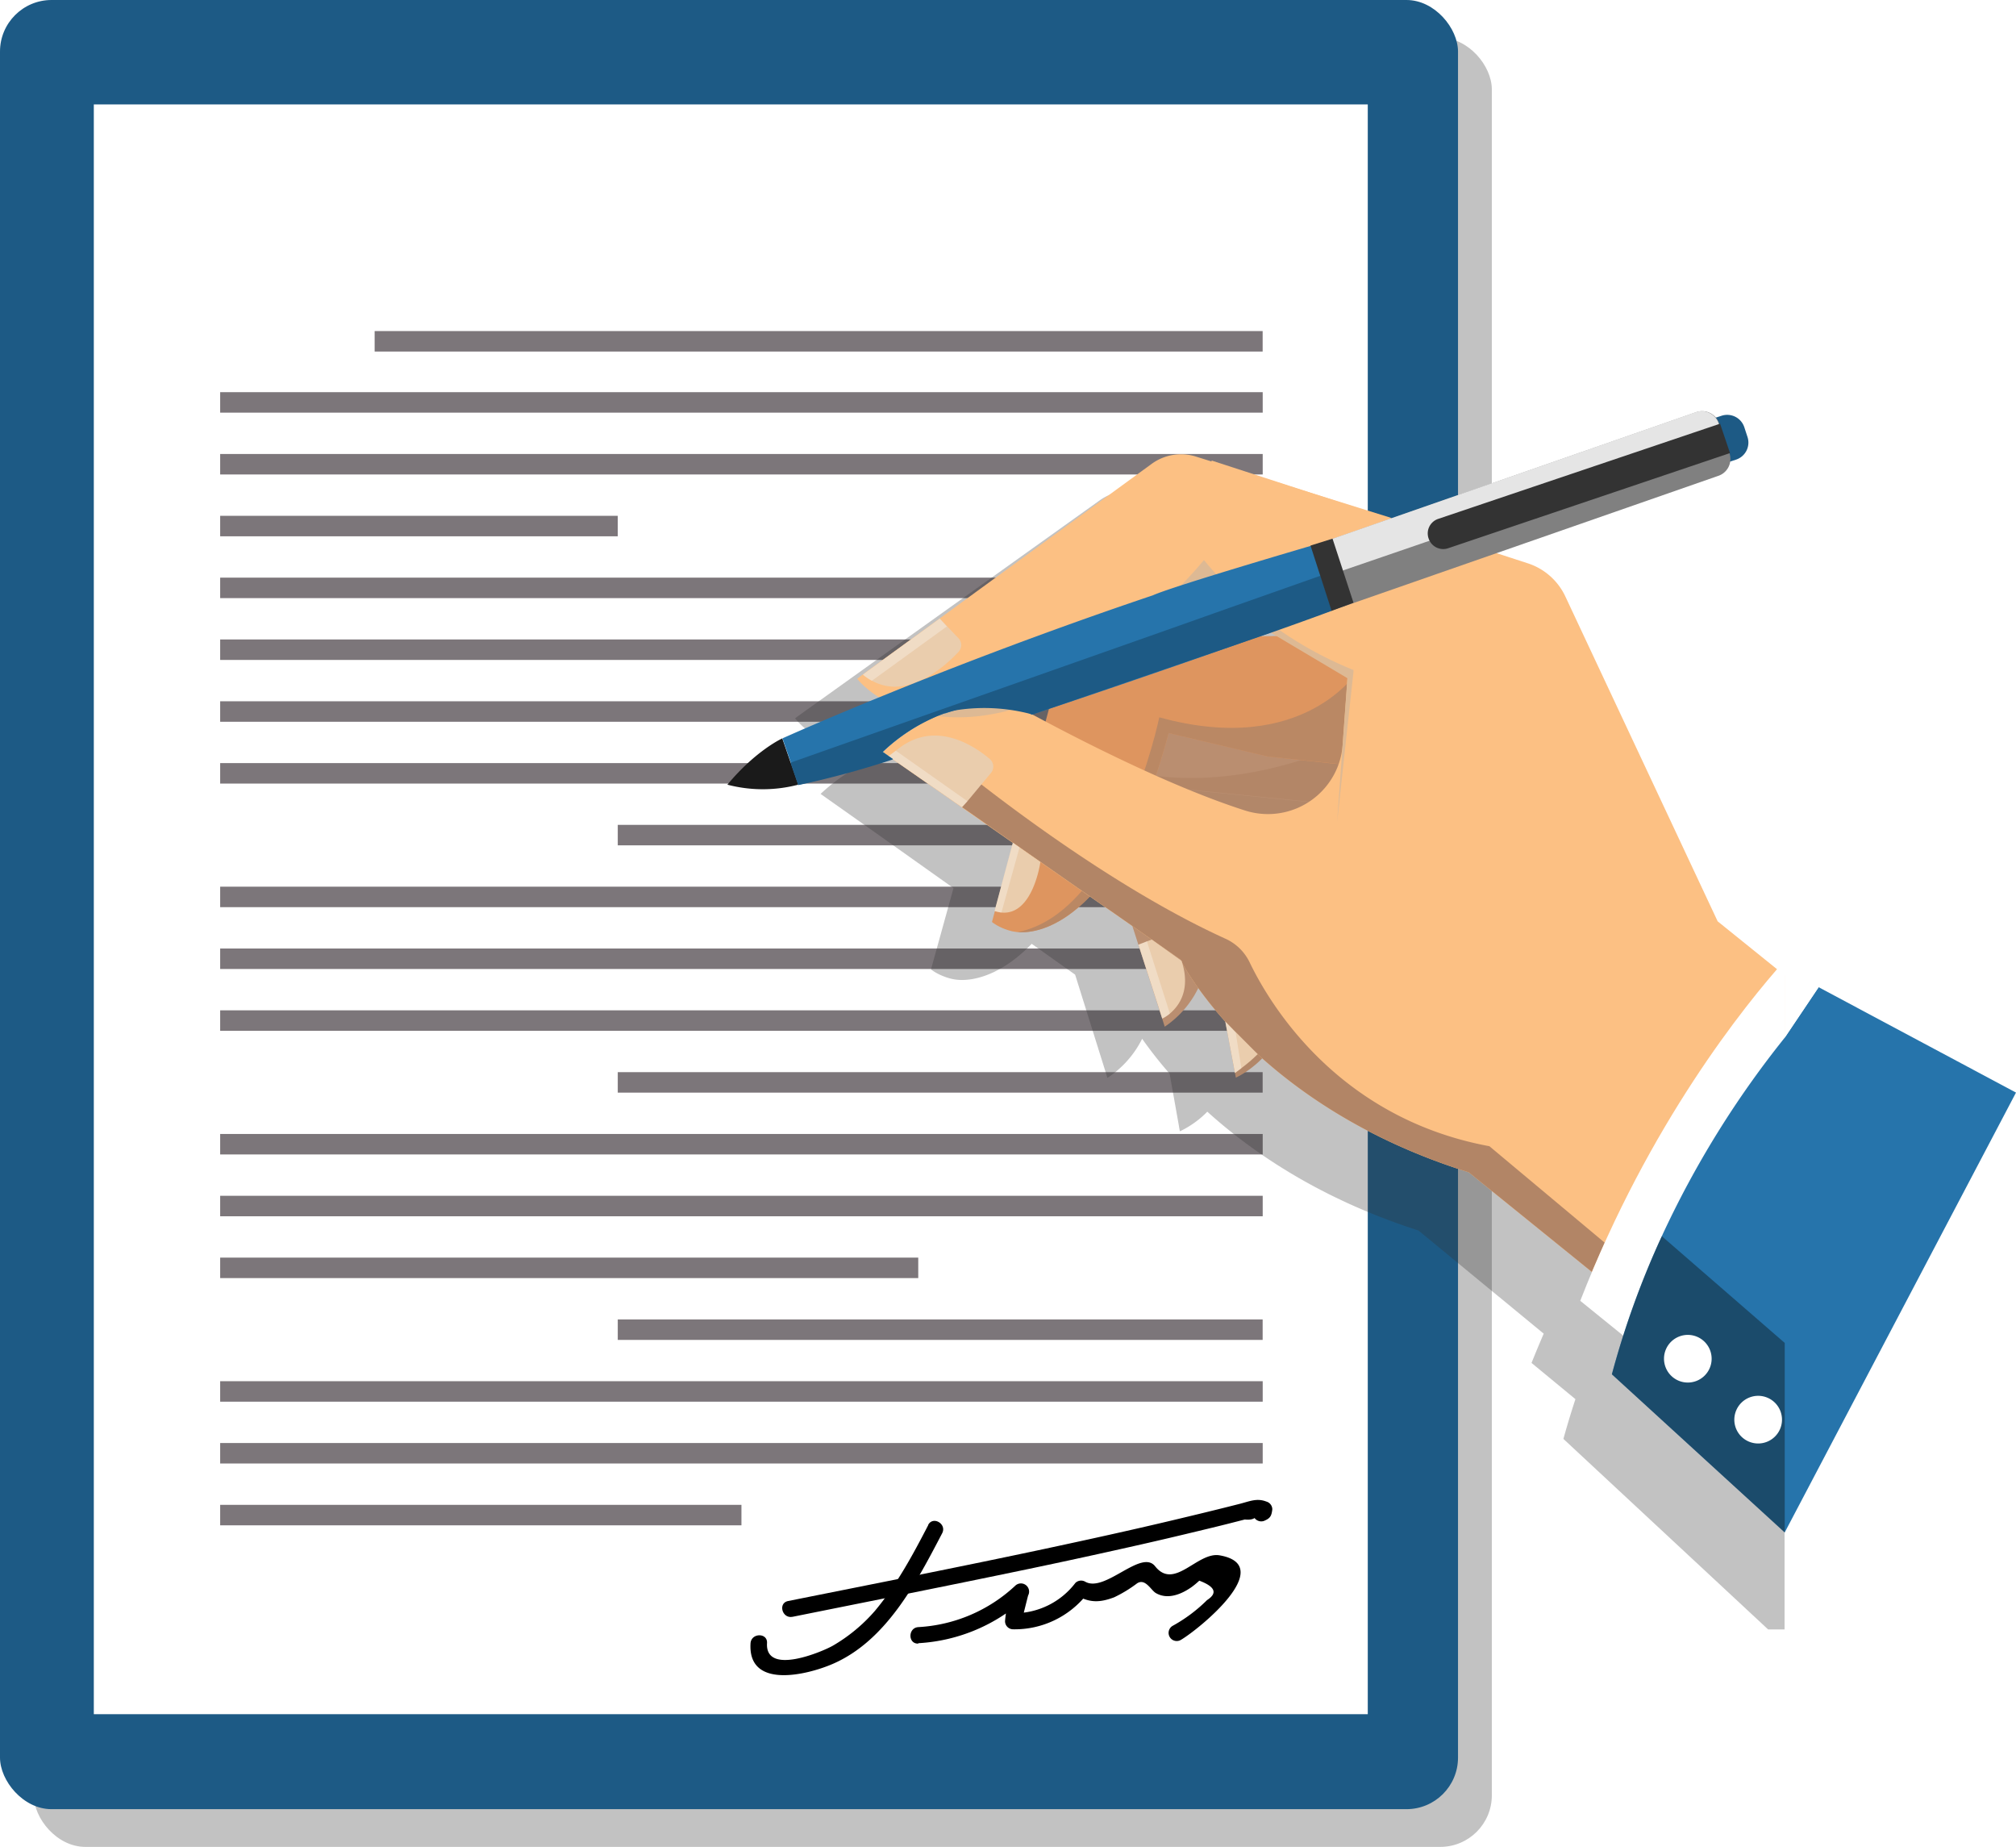 <svg id="Capa_1" data-name="Capa 1" xmlns="http://www.w3.org/2000/svg" viewBox="0 0 367.26 336.39"><defs><style>.cls-1,.cls-19{fill:#333;}.cls-1,.cls-13{opacity:0.3;}.cls-2{fill:#1d5a85;}.cls-13,.cls-3{fill:#fff;}.cls-4{fill:#7c767a;}.cls-5{fill:#b28769;}.cls-6{fill:#ba8e70;}.cls-11,.cls-7{fill:#b28566;}.cls-7{opacity:0.8;}.cls-8{fill:#de955f;}.cls-9{fill:#fcc083;}.cls-10{fill:#ddb994;}.cls-12{fill:#eacdad;}.cls-14{fill:#2674ab;}.cls-15{fill:#10222d;opacity:0.5;}.cls-16{fill:gray;}.cls-17{fill:#1a1a1a;}.cls-18{fill:#e5e5e5;}</style></defs><rect class="cls-1" x="6.16" y="6.87" width="265.61" height="329.52" rx="9.39"/><rect class="cls-2" width="265.61" height="329.52" rx="9.39"/><rect class="cls-3" x="17.09" y="19.02" width="232.08" height="293.2"/><rect class="cls-4" x="40.11" y="71.43" width="189.92" height="3.73"/><rect class="cls-4" x="68.25" y="60.3" width="161.77" height="3.73"/><rect class="cls-4" x="40.11" y="82.69" width="189.92" height="3.73"/><rect class="cls-4" x="40.11" y="93.95" width="72.43" height="3.73"/><rect class="cls-4" x="40.11" y="105.21" width="189.92" height="3.73"/><rect class="cls-4" x="40.11" y="116.47" width="189.92" height="3.73"/><rect class="cls-4" x="40.11" y="127.73" width="189.92" height="3.73"/><rect class="cls-4" x="40.11" y="138.99" width="189.36" height="3.73"/><rect class="cls-4" x="112.54" y="150.24" width="117.48" height="3.73"/><rect class="cls-4" x="40.11" y="161.5" width="189.92" height="3.73"/><rect class="cls-4" x="40.11" y="172.76" width="189.92" height="3.73"/><rect class="cls-4" x="40.11" y="184.02" width="188.7" height="3.73"/><rect class="cls-4" x="112.54" y="195.28" width="117.48" height="3.73"/><rect class="cls-4" x="40.11" y="206.54" width="189.92" height="3.73"/><rect class="cls-4" x="40.11" y="217.8" width="189.92" height="3.73"/><rect class="cls-4" x="40.11" y="229.06" width="127.17" height="3.73"/><rect class="cls-4" x="112.54" y="240.32" width="117.48" height="3.73"/><rect class="cls-4" x="40.11" y="251.57" width="189.92" height="3.73"/><rect class="cls-4" x="40.11" y="262.83" width="189.92" height="3.73"/><rect class="cls-4" x="40.11" y="274.09" width="94.96" height="3.73"/><path d="M169.11,277.76c-2.85,5.5-5.75,10.89-9.74,15.66a30.18,30.18,0,0,1-7.64,6.32c-1.72,1-12.35,5.59-12-.46.13-1.91-2.84-1.9-3,0-.55,8.44,10.25,5.81,14.91,3.81,9.82-4.22,15.33-14.89,20-23.83.88-1.7-1.68-3.2-2.56-1.5Z"/><path d="M144.35,294.49c14.22-2.86,28.44-5.68,42.64-8.64q10.5-2.19,21-4.57c3.49-.79,7-1.62,10.44-2.45,2.09-.5,4.17-1,6.26-1.54l2.08-.53c1.92.2,2.67-.6,2.27-2.4l2,.53-.17-.29a1.48,1.48,0,0,0-2.56,1.5l.17.29a1.51,1.51,0,0,0,2,.53c1-.44,1.17-.95,1.3-2a1.49,1.49,0,0,0-1.09-1.43c-1.71-.66-3-.06-4.77.4-4.16,1.06-8.33,2.07-12.51,3.06-7.66,1.82-15.35,3.5-23,5.14-15.58,3.32-31.22,6.39-46.84,9.52-1.88.38-1.08,3.24.79,2.87Z"/><path d="M167.28,299.29A31.47,31.47,0,0,0,187,290.88l-2.33-1.8a18.7,18.7,0,0,0-1.58,6.2,1.48,1.48,0,0,0,1.48,1.48A16.75,16.75,0,0,0,198,290.38l-1.8.24c2.37,1.35,4.21,1.27,6.77.31a23.94,23.94,0,0,0,4.16-2.53c1.5-1,2.54,1.23,3.42,1.75,2.2,1.29,4.74.19,6.58-1.12a16.15,16.15,0,0,0,1.35-1.13q4.35,1.64,1.41,3.54a28,28,0,0,1-6.27,4.69,1.48,1.48,0,0,0,1.5,2.56c3.24-1.9,17.62-13.54,7.08-15.4-4.06-.72-8.24,6.43-11.76,2-2.53-3.23-9.13,4.86-12.74,2.8a1.49,1.49,0,0,0-1.8.23,14,14,0,0,1-11.28,5.51l1.49,1.49c.39-1.57.78-3.14,1.18-4.71a1.49,1.49,0,0,0-2.34-1.79,28.12,28.12,0,0,1-17.66,7.54c-1.9.12-1.91,3.09,0,3Z"/><path class="cls-1" d="M316.42,186.68l-11-9.06-28-61.06a11.79,11.79,0,0,0-7-6.26l-25.57-8.54.23-.09-18.64-6-15-5v.12h0l-2.81-.92a9.34,9.34,0,0,0-8.33,1.29L160.4,119.68l0,0-3.6,2.58-10.88,7.78-1.08.78a12,12,0,0,0,1.3,1.4,18.84,18.84,0,0,0,2.83,2.15,18.18,18.18,0,0,0,1.72,1,22.43,22.43,0,0,0,6.66,2.09q1.31.28,2.61.45a33.8,33.8,0,0,0-10.47,6.69l1.11.79,7.08,5,6.57,4.66.62.44,8.83,6.27-3.53,12.76h0l-.57,2.05a9.08,9.08,0,0,0,1.7,1h0a11.14,11.14,0,0,0,2.08.72,7.93,7.93,0,0,0,1,.16h0c3.2.31,8.25-1.05,13.57-6.54l7.91,5.61,1.09,3.49h0l4.34,13.86.45,1.46a18.28,18.28,0,0,0,6.33-7.13,76,76,0,0,0,5,6.35h0l1.71,9.6v.05h0l.16.86a17.59,17.59,0,0,0,5-3.58c8.44,7.63,20.87,16,38.46,21.64l14.57,12,.12.09,8.13,6.7,0,0c-.75,1.75-1.49,3.52-2.22,5.33l8,6.6q-1.17,3.56-2.19,7.24l37.29,34.7h3V184.63l-3.72-3.29S319.51,183.16,316.42,186.68ZM179.93,139.14c-2-1.07-3.17-1.73-3.29-1.77a22.29,22.29,0,0,0-2.39-.71,56.61,56.61,0,0,0,7.05-2.47Zm26.63,13Zm-7.33-28.5A101.32,101.32,0,0,0,209.36,115h0v.11l6.85,4,7.23,4.38Z"/><g id="hand"><path class="cls-5" d="M287.14,143.82l-15.68,10.37h0l-9.27,6.13-28.47-2.43,1.08,18.19c2.2,15.06-9.66,20.2-9.66,20.2l-.72-3.83-5.93-31.7c-4.86-25.95.52-22.2.52-22.2l59.23-11.09Z"/><path class="cls-6" d="M267.07,127.08,255.61,137l-7.77,6.69-3.44,3-27.94-2.8,2.75,21.89A21.86,21.86,0,0,1,220,174a17.92,17.92,0,0,1-7.82,13l-.45-1.43-10.63-33c-8.09-25.13-2.28-22.1-2.28-22.1L256.19,112Z"/><path class="cls-7" d="M244.4,146.6l-27.94-2.8,2.75,21.89A21.86,21.86,0,0,1,220,174c.75-10.19-9.42-32.68-9.42-32.68,20.71,2.5,39.1-8.18,39.1-8.18l-1.84,10.54Z"/><path class="cls-8" d="M266.83,119.05l-5.44,9.1-.89,1.49-5.35,9-1,1.64L231,137.8l-18.11-4.29c-8.17,30.94-21.33,36.79-27.51,36.26h0a9.19,9.19,0,0,1-1-.15,10.77,10.77,0,0,1-2-.69h0a8.38,8.38,0,0,1-1.67-1l13.82-51.67,50.81-.56Z"/><path class="cls-9" d="M253.54,94.36l-.23.09-34.39,13.19,0,0c-.24.18-1.85,1.35-4.79,3.24h0c-1.46.94-3.24,2-5.35,3.31-3.79,2.26-8.62,5-14.44,8-3.95,2-8.34,4.13-13.19,6.32h0l-2,.86a31.18,31.18,0,0,1-7.78.84,22.48,22.48,0,0,1-9.48-2.24,16.26,16.26,0,0,1-1.68-.92,17.83,17.83,0,0,1-2.77-2.08,11.7,11.7,0,0,1-1.28-1.34l1-.77,10.53-7.67,3.48-2.54,0,0,38.63-28.16a9.07,9.07,0,0,1,8.1-1.32l2.74.86,13.91,4.4.32.11Z"/><path class="cls-7" d="M255.15,138.59l-1,1.64L231,137.8l-18.11-4.29c-8.17,30.94-21.33,36.79-27.51,36.26,18.44-3.59,25.81-39.12,25.81-39.12,26.63,7.35,36.36-8.73,36.36-8.73Z"/><path class="cls-9" d="M285.14,108.59a11.46,11.46,0,0,0-6.85-6L220.72,83.88l-1.84,23.9c17.88,10.28,23.89,14,25.78,15.16.66.41.82.54.82.54l-.88,12.12a13.47,13.47,0,0,1-1.61,5.54,13.67,13.67,0,0,1-16.16,6.49c-17.22-5.49-39.11-17.76-39.63-17.94a21.81,21.81,0,0,0-14.12-.1c-.28.09-.56.17-.82.27l-.1,0-.07,0-1.07.4h0A32.93,32.93,0,0,0,160.79,137l1.09.77,6.93,4.82,6.44,4.49.61.42L215,174.74s13.09,26.46,52.57,38.78l14.29,11.58.21.16,43.06,34.87V177.66l-12.22-9.85Z"/><path class="cls-10" d="M243.58,149.75l3-27.52-.08,0,.14-.17A67.69,67.69,0,0,1,219.33,102c-20.62,24.82-51,28-51,28,23.66,5.19,50.57-22.27,50.57-22.27l26.56,15.79,0,0Z"/><path class="cls-11" d="M290,231.67l2.33-5.33-21-17.57c-27.58-5.11-40-25.82-43.7-33.53a9,9,0,0,0-4.4-4.27c-24.76-11.25-51-33.33-51-33.33l-1.17,1.5-2.21,3.41,6.44,4.49.61.42L215,174.74s13.09,26.46,52.57,38.78L290,231.67Z"/><path class="cls-12" d="M180.3,138.23a1.82,1.82,0,0,1,.22,2.56l-4.28,5.14-1,1.11-13.37-9.31,1.32-1s0,0,0,0l.75-.57C170.57,131.24,177.47,135.84,180.3,138.23Z"/><path class="cls-12" d="M182.43,166.21a6.26,6.26,0,0,1-1.25-.27l3.33-12.45,1.22.85,3.8,2.65S188.21,166.78,182.43,166.21Z"/><path class="cls-12" d="M213.12,184.61a6.49,6.49,0,0,1-1.39.91l-4.34-13.46,1.55-.6.88-.33,5.43,3.87C217,180.3,214.74,183.26,213.12,184.61Z"/><path class="cls-12" d="M229.12,192a27.7,27.7,0,0,1-3,2.57c-.67.52-1.16.88-1.16.88v-.05l-1.75-9.33.49.49Z"/><path class="cls-13" d="M176.24,145.93l-1,1.11-13.37-9.31,1.32-1s0,0,0,0Z"/><polygon class="cls-13" points="182.47 166.23 181.18 165.94 184.51 153.49 185.73 154.34 182.43 166.21 182.47 166.23"/><path class="cls-13" d="M213.12,184.61a6.49,6.49,0,0,1-1.39.91l-4.34-13.46,1.55-.6Z"/><polygon class="cls-13" points="226.15 194.59 224.98 195.42 223.23 186.09 223.72 186.58 225.11 188.1 226.15 194.59"/><path class="cls-12" d="M174.61,116.25a1.81,1.81,0,0,1,0,2.49c-2.61,2.78-9.34,8.82-15.8,5.22a10,10,0,0,1-1.63-1.11l10.53-7.67,3.48-2.54,1.24,1.31.1.11Z"/><path class="cls-13" d="M172.54,114.06,158.82,124a10,10,0,0,1-1.63-1.11l10.53-7.67,3.48-2.54,0,0,1.2,1.34Z"/></g><path class="cls-3" d="M303.07,249.23s4.92-17.76,22.06-44V174.93c-7.27,8.14-24.66,29.67-37.25,62Z"/><path class="cls-14" d="M367.26,199l-42.13,80.11-31.49-28.8a157.33,157.33,0,0,1,9.1-25.16A175.15,175.15,0,0,1,325.13,189l6.18-9.19Z"/><path class="cls-15" d="M293.64,250.32l31.49,28.8V244.6l-22.39-19.44A157.33,157.33,0,0,0,293.64,250.32Z"/><path class="cls-3" d="M303.5,245.73a4.34,4.34,0,1,1,2.23,5.72A4.35,4.35,0,0,1,303.5,245.73Z"/><path class="cls-3" d="M316.32,256.82a4.34,4.34,0,1,1,2.23,5.73A4.33,4.33,0,0,1,316.32,256.82Z"/><polygon class="cls-3" points="325.13 174.93 331.3 179.81 325.13 189 325.13 174.93"/><path class="cls-2" d="M316.25,83.72l-5.54,1.8-2.61-8,5.54-1.8a3.28,3.28,0,0,1,4.13,2.11l.59,1.8A3.27,3.27,0,0,1,316.25,83.72Z"/><path class="cls-16" d="M313,86.68l-68.32,23.81-2-5.88-.05-.13-1.95-5.6.22-.08,68.11-23.73a3.26,3.26,0,0,1,4.15,2l1.05,3,.85,2.48A3.24,3.24,0,0,1,313,86.68Z"/><path class="cls-17" d="M142.51,134.49s-4.78,2.15-10,8.43a25.49,25.49,0,0,0,12.91,0Z"/><path class="cls-14" d="M231.56,115.12c4.78-1.7,11.14-4,13.08-4.63l-4-11.61s-26.82,7.83-30.62,9.55h0c-38.23,12.87-67.47,26.05-67.47,26.05l2.9,8.47c4.36-1,10.33-2.66,17.18-4.74l-.71-.49-1.09-.77A32.93,32.93,0,0,1,171,130.33h0l1.07-.4.07,0,.1,0c.26-.1.54-.18.82-.27a21.81,21.81,0,0,1,14.12.1c.06,0,.33.17.79.41,13.54-4.49,27.34-9.27,37.94-13h0l0,0,5.61-2Z"/><path class="cls-18" d="M314.12,80.06l-71.53,24.55-.05-.13-1.73-5.68,68.11-23.73a3.26,3.26,0,0,1,4.15,2Z"/><path class="cls-19" d="M315.16,82.52,263.8,99.86a2.8,2.8,0,0,1-3.54-1.76l0,0A2.79,2.79,0,0,1,262,94.51l51.35-17.34Z"/><path class="cls-2" d="M188.06,130.14l-.26-.08a33.26,33.26,0,0,0-13.65-.7,18.43,18.43,0,0,0-3.25,1h0a33.05,33.05,0,0,0-10.14,6.6l1.09.77.85.58A168.26,168.26,0,0,1,145.41,143l-1.4-4.09,25-8.81,43.79-15.43h0L224,110.7l16.56-5.84,2.1,6.37s-4.29,1.61-11.09,4Z"/><polygon class="cls-19" points="246.57 109.78 242.58 111.26 238.74 99.37 242.75 98.11 246.57 109.78"/></svg>